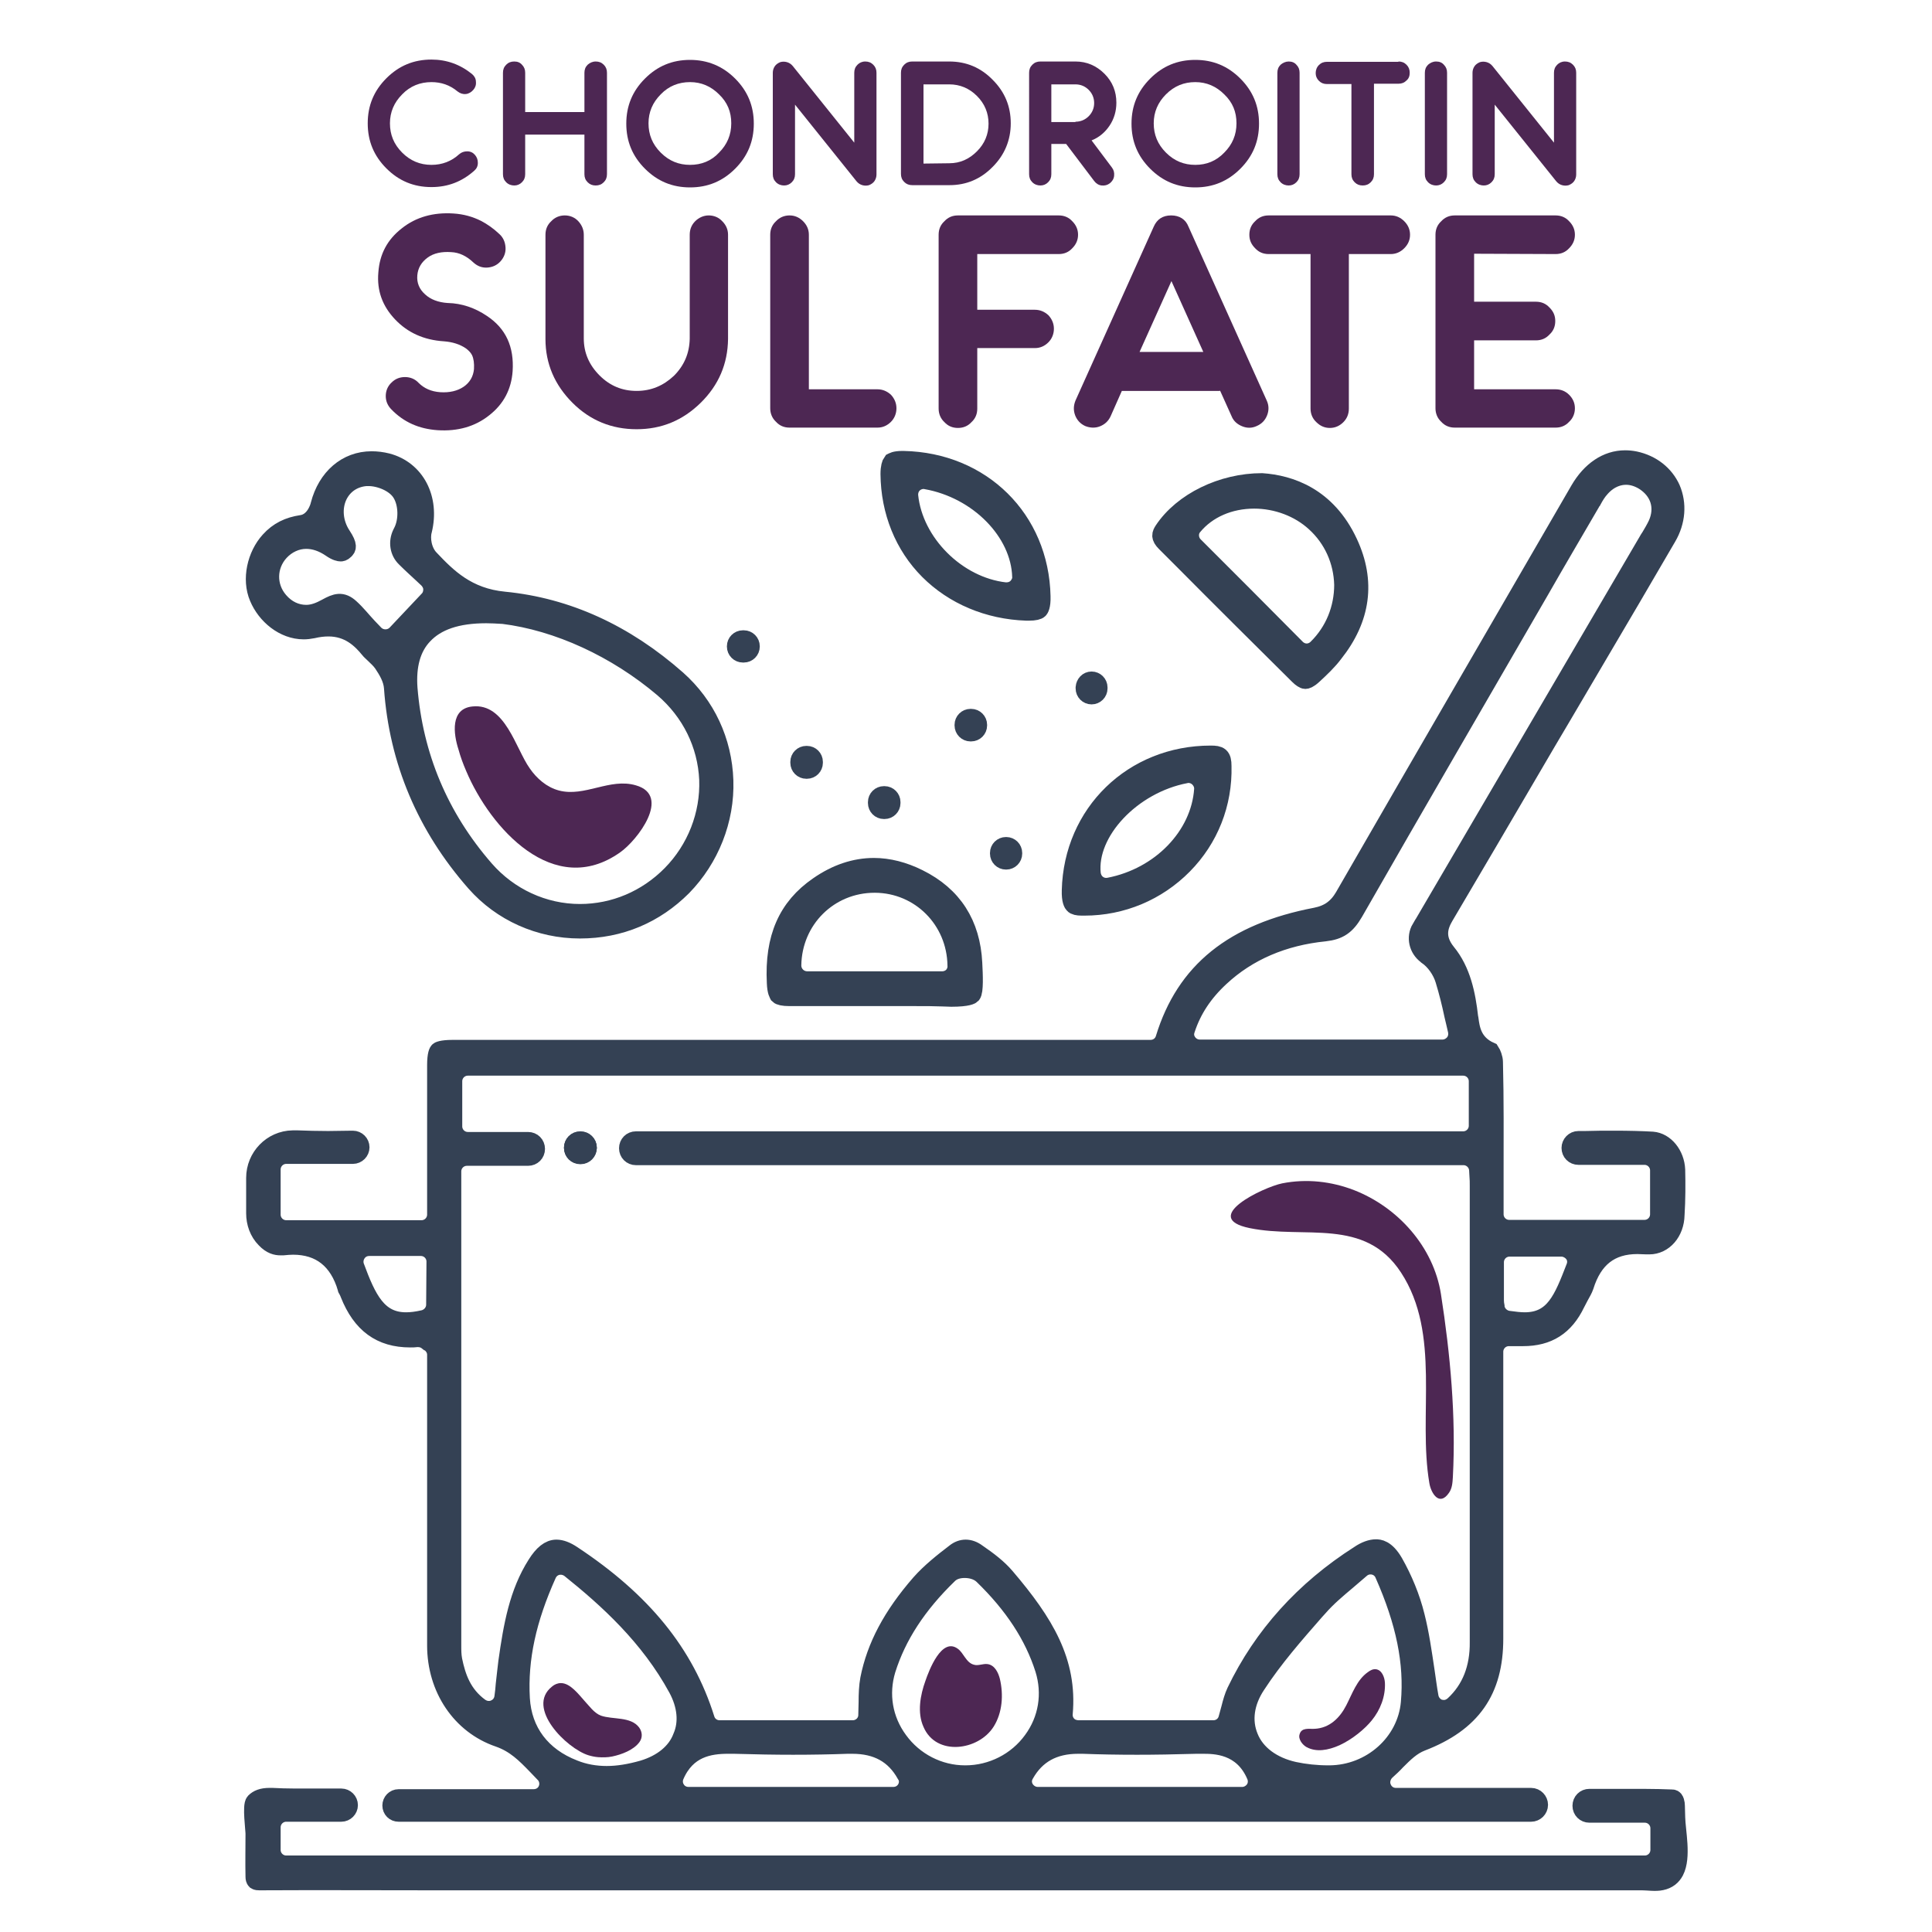 <svg xmlns="http://www.w3.org/2000/svg" xmlns:xlink="http://www.w3.org/1999/xlink" id="Layer_1" x="0px" y="0px" viewBox="0 0 600 600" style="enable-background:new 0 0 600 600;" xml:space="preserve"><style type="text/css">	.st0{fill:#344154;stroke:#344154;stroke-width:5.91;stroke-miterlimit:10;}	.st1{fill:#4D2753;}</style><path class="st0" d="M520.4,363.3c-0.2-4.7-3.4-8.6-7.2-8.9c-3.5-0.2-7.3-0.3-11.9-0.3c-3,0-6,0-9,0.1c-0.7,0-1.4,0-2.1,0 c-1.3,0-2.3,1.1-2.3,2.3l0,0c0,1.3,1,2.3,2.3,2.3h20.5c2.6,0,4.7,2.1,4.7,4.7v13.6c0,2.6-2.1,4.7-4.7,4.7h-42 c-2.6,0-4.7-2.1-4.7-4.7c0-4,0-8,0-12c0-12.1,0.1-23.6-0.2-35.3c0-1.1-0.6-2.6-1-3.2c-5.7-2.5-6.2-7.3-6.6-10.2l-0.1-0.5 c-0.8-7.1-2.3-14.4-6.9-20c-3.8-4.7-2.4-8.5-0.7-11.4c9.1-15.4,18.3-31.1,27.2-46.3c3.1-5.3,6.2-10.6,9.3-15.8 c3.4-5.8,6.8-11.6,10.3-17.5c7.4-12.5,15-25.5,22.4-38.2c2.8-4.8,3.2-10.2,1.2-14.9c-2-4.4-6-7.6-11.2-8.7c-1-0.2-2-0.3-3-0.3 c-5.6,0-10.6,3.4-14.1,9.4c-24.6,42.5-48.8,84.1-73.1,126.3c-2.1,3.6-4.8,5.5-8.8,6.3c-25.6,4.9-40.5,16.9-46.9,37.8 c-0.6,2-2.4,3.3-4.5,3.3H140.6c-3.6,0-4.3,0.6-4.3,0.6c-0.1,0.1-0.7,0.8-0.7,4.3c0,9.9,0,19.7,0,29.5v16.9c0,2.6-2.1,4.7-4.7,4.7 h-42c-2.6,0-4.7-2.1-4.7-4.7v-14c0-2.6,2.1-4.7,4.7-4.7h20.7c1.2,0,2.2-1,2.2-2.2l0,0c0-1.2-1-2.2-2.2-2.2h-0.4 c-2.4,0-4.9,0.1-7.3,0.1c-3.6,0-6.6-0.1-9.4-0.2c-0.5,0-1,0-1.4,0c-0.1,0-0.2,0-0.2,0c-6.4,0.1-11.5,5.4-11.5,11.8v11 c0,2.9,1,5.8,3.1,7.9c1.8,1.9,3.4,2.2,4.6,2.2c0.3,0,0.5,0,0.8,0c1.1-0.1,2.1-0.2,3.1-0.2c8.5,0,14.2,4.5,16.8,13.3 c0.1,0.1,0.1,0.2,0.1,0.3c0.2,0.4,0.5,0.9,0.7,1.5c3.7,9.3,9.7,13.7,18.8,13.7c0.7,0,1.4,0,2.1-0.1h0.3c1.5,0,2.5,0.6,3,1 c0.1,0,0.1,0.1,0.2,0.1c1.5,0.9,2.6,2.4,2.6,4.2v4.5c0,8.4,0,16.8,0,25.2c0,19.9,0,40.4,0,60.6c0,13.3,7.6,24.6,19.3,28.6 c5.2,1.8,8.4,5.1,11.8,8.6c0.8,0.8,1.5,1.6,2.3,2.4c1.4,1.3,1.8,3.4,1.1,5.1c-0.7,1.8-2.4,2.9-4.4,2.9h-41.9c-1.2,0-2.1,1-2.1,2.1 l0,0c0,1.2,0.9,2.1,2.1,2.1h351.7c1.2,0,2.3-1,2.3-2.3l0,0c0-1.2-1-2.3-2.3-2.3h-42c-2,0-3.7-1.2-4.4-3.1c-0.7-1.8-0.1-3.9,1.3-5.2 c1.1-1,2.2-2,3.2-3.1c2.4-2.4,4.7-4.7,7.8-5.9c15.6-6,22.5-15.9,22.5-32c0-19.7,0-39.4,0-59.1v-24.9l0-5.1c0-2.6,2.1-4.7,4.7-4.7h4 c0.1,0,0.3,0,0.4,0c7.7,0,12.9-3.3,16.3-10.4c0.4-0.8,0.8-1.5,1.2-2.3c0.6-1.1,1.2-2.1,1.5-3c2.7-8.7,8.1-12.9,16.5-12.9 c0.9,0,1.9,0.1,2.9,0.1c0.3,0,0.5,0,0.8,0c4.4,0,7.9-4,8-9.3C520.5,372.5,520.5,367.8,520.4,363.3L520.4,363.3z M135.3,405.2 c0,2.2-1.6,4.1-3.7,4.6c-2.2,0.5-3.9,0.7-5.5,0.7c-8.9,0-12.2-7.1-15.9-17.1c-0.5-1.4-0.3-3,0.6-4.3c0.9-1.3,2.3-2,3.9-2h16 c2.6,0,4.7,2.1,4.7,4.7L135.3,405.2L135.3,405.2z M368.2,319.6c2-6.1,5.5-11.4,10.7-16.2c8.6-8,19.6-12.7,32.5-14 c4.4-0.5,6.6-2,9-6.1c19.1-33.4,38.8-67.2,57.7-99.9c5.2-9.1,10.5-18.1,15.8-27.2c0.1-0.3,0.3-0.6,0.5-0.8c0.7-1.3,1.5-2.7,2.7-4 c2.8-3.1,5.8-3.8,7.9-3.8c1.9,0,3.8,0.6,5.6,1.7c4.9,3.1,6.5,8.3,4.2,13.5c-0.7,1.5-1.5,2.8-2.2,4l-0.4,0.6 c-17.1,29.2-34.2,58.4-51.3,87.6l-19.5,33.3c0,0,0,0.1-0.1,0.1c-1.6,2.7-0.8,6.2,1.8,8.1c0,0,0.1,0.1,0.1,0.1 c2.5,1.7,4.6,4.7,5.5,7.7c1.1,3.6,2,7.2,2.8,11c0.4,1.5,0.7,3.1,1.1,4.7c0.3,1.4,0,2.9-0.9,4c-0.9,1.1-2.3,1.8-3.7,1.8h-75.4 c-2.1,0-4-1.4-4.6-3.6C367.8,321.3,367.9,320.4,368.2,319.6L368.2,319.6z M199.8,549.6c-4.2,1.2-7.9,1.8-11.4,1.8s-7-0.6-10.2-1.9 c-10.1-3.9-16-11.7-16.6-22c-0.7-12.4,2-24.7,8.3-38.7c0.6-1.3,1.8-2.3,3.2-2.6c0.4-0.1,0.7-0.1,1.1-0.1c1.1,0,2.1,0.4,2.9,1 c11.6,9.3,24.6,21,33.4,37.2c2.8,5.2,3.4,10.6,1.4,15.2C210.1,544.3,205.7,547.8,199.8,549.6L199.8,549.6z M281.5,555.6 c-0.9,1.5-2.4,2.3-4.1,2.3h-63.6c-1.6,0-3.1-0.8-3.9-2.1c-0.9-1.3-1-3-0.4-4.4c3.7-8.6,10.8-9.7,16.6-9.7c0.6,0,1.3,0,1.9,0 c6.8,0.2,12.7,0.3,18.3,0.3c6,0,11.5-0.1,16.9-0.3c0.5,0,1,0,1.5,0c7.7,0,13.2,3,16.7,9.3C282.4,552.4,282.3,554.2,281.5,555.6 L281.5,555.6z M299.7,551.2c-8.2,0-15.9-4-20.7-10.6c-4.8-6.5-6.1-14.5-3.8-22.1c3.3-10.5,9.6-20.2,19.3-29.6 c1.5-1.5,3.6-1.8,5.1-1.8c1.4,0,3.9,0.3,5.7,2c9.5,9.2,15.8,18.8,19.1,29.2c2.4,7.7,1.1,15.8-3.7,22.3c-4.8,6.6-12.6,10.6-20.9,10.6 L299.7,551.2L299.7,551.2z M389.7,555.8c-0.9,1.3-2.4,2.1-3.9,2.1h-63.5c-1.7,0-3.2-0.9-4.1-2.3c-0.9-1.5-0.9-3.2,0-4.7 c3.5-6.2,9-9.2,16.6-9.2c0.5,0,1,0,1.5,0c5.3,0.2,10.8,0.3,16.8,0.3c5.5,0,11.5-0.1,18.4-0.3c0.7,0,1.3,0,2,0c3.7,0,12.5,0,16.6,9.7 C390.7,552.8,390.6,554.5,389.7,555.8L389.7,555.8z M438,528.8c-1.1,12.5-12.1,22.3-25.1,22.4h-0.4c-3.7,0-7.3-0.4-10.6-1.1 c-6.8-1.5-12-5.3-14.1-10.6c-2.1-5.1-1.3-10.9,2.3-16.3c5.4-8.3,12-15.8,18.3-23l1-1.1c2.7-3.1,5.7-5.6,8.9-8.3 c1.4-1.2,2.8-2.4,4.2-3.6c0.9-0.8,2-1.2,3.1-1.2c0.3,0,0.6,0,1,0.1c1.5,0.3,2.7,1.3,3.3,2.7C436.5,503.7,439.1,516.4,438,528.8 L438,528.8z M451.6,529.6c-0.9,0.8-2,1.3-3.2,1.3c-0.5,0-1-0.1-1.5-0.2c-1.6-0.6-2.8-2-3.1-3.7c-0.5-2.7-0.8-5.3-1.2-7.9 c-0.9-6-1.7-11.7-3.1-17.2c-1.4-5.7-3.8-11.5-6.7-16.6c-2.5-4.3-4.7-4.3-5.5-4.3c-1.4,0-3.2,0.6-5.1,1.9 c-17.1,10.9-30,25.2-38.3,42.5c-0.7,1.5-1.2,3.2-1.7,5.2c-0.3,1.1-0.6,2.2-0.9,3.3c-0.6,2-2.4,3.3-4.5,3.3h-41.8 c-0.8,0-1.6-0.2-2.3-0.5c-1.8-0.9-2.7-2.8-2.5-4.6c1.4-16-5.8-28-18-42.3c-2.3-2.7-5.3-5-8.8-7.4c-1.2-0.9-2.4-1.3-3.5-1.3 s-2.2,0.4-3.2,1.2c-3.8,2.9-7.7,6-10.8,9.5c-8.8,10.1-13.8,19.6-15.8,29.7c-0.4,2.2-0.5,4.6-0.5,7.2c0,1.3-0.1,2.7-0.1,4.1 c-0.1,2.5-2.2,4.4-4.7,4.4h-41.3c-2.1,0-3.9-1.3-4.5-3.3c-6.4-20.4-19.6-36.6-41.4-51c-1.8-1.2-3.4-1.8-4.8-1.8 c-2.1,0-4.1,1.6-6.1,4.8c-5.6,8.8-7.4,18.9-9,30.3c-0.3,2.2-0.5,4.6-0.8,7c-0.1,1.2-0.2,2.5-0.4,3.8c-0.2,1.7-1.2,3.1-2.8,3.8 c-0.6,0.3-1.3,0.4-1.9,0.4c-1,0-1.9-0.3-2.8-0.9c-5.5-4-7.3-9.4-8.4-14.7c-0.3-1.6-0.3-3.1-0.3-4.4v-0.5c0-41.6,0-83.3,0-124.9v-22 c0-2.6,2.1-4.7,4.7-4.7h19c1.3,0,2.3-1,2.3-2.3l0,0c0-1.3-1-2.3-2.3-2.3h-18.7c-2.6,0-4.7-2.1-4.7-4.7v-14c0-2.6,2.1-4.7,4.7-4.7 h309.1c2.6,0,4.7,2.1,4.7,4.7v13.8c0,2.6-2.1,4.7-4.7,4.7H197.5c-1.3,0-2.3,1-2.3,2.3l0,0c0,1.3,1,2.3,2.3,2.3h257 c2.5,0,4.6,2,4.7,4.5c0,0.6,0.1,1.2,0.1,1.7c0.1,1.1,0.1,2.1,0.1,3.2c0,15.6,0,31.3,0,46.9c0,31,0,63.2,0,94.7 C459.5,518.1,456.9,524.7,451.6,529.6L451.6,529.6z M489.3,393.6c-3.8,9.8-6.5,16.9-15.8,16.9c-1.5,0-3.1-0.2-5.3-0.5 c-2-0.4-3.6-2-3.9-4c0-0.1,0-0.2,0-0.3c-0.1-0.5-0.2-1.1-0.2-1.9c0-2.9,0-5.7,0-8.7v-3.1c0-2.6,2.1-4.7,4.7-4.7h16.1 c1.5,0,3,0.8,3.9,2C489.7,390.5,489.9,392.1,489.3,393.6L489.3,393.6z"></path><path class="st0" d="M520,581.1c-0.8,1.5-2.1,2.6-4.1,3c-1.8,0.4-4.1,0-6,0H134.6c-18,0-36.1-0.1-54.1,0c-0.3,0-0.7,0-1-0.2 c-0.2-0.2-0.3-0.6-0.3-1c-0.1-4.5,0-8.9,0-13.4c0-1.4-1-8.8,0-9.8c0.9-0.9,2.2-1.5,4.5-1.5c0.3,0,0.5,0,0.8,0 c2.1,0.1,4.4,0.2,7.2,0.2c1.8,0,3.5,0,5.3,0c0.2,0,5.8,0,9,0c1.2,0,2.2,1,2.2,2.2l0,0c0,1.2-1,2.2-2.2,2.2H88.9 c-2.6,0-4.7,2.1-4.7,4.7v7c0,2.6,2.1,4.7,4.7,4.7h421.9c2.6,0,4.7-2.1,4.7-4.7v-6.7c0-2.6-2.1-4.7-4.7-4.7h-17.2 c-1.3,0-2.3-1-2.3-2.3l0,0c0-1.3,1-2.3,2.3-2.3c3.5,0,9.7,0,10.1,0c2.1,0,4.3,0,6.5,0c3.6,0,6.5,0.1,9.2,0.2c0.7,0,0.9,1.5,0.9,2 l0.1,3.7C520.5,568.8,522.3,576.7,520,581.1L520,581.1z"></path><path class="st0" d="M224.8,242.4c-0.4-12.2-5.6-23.3-14.6-31.3c-16.2-14.3-34.2-22.5-53.6-24.4c-11.6-1.1-17.8-7.4-23.2-13.1 c-2.3-2.4-2.9-6.4-2.2-8.9c2.4-9.8-2.2-18.7-11-21c-1.6-0.4-3.2-0.6-4.8-0.6c-7.7,0-13.8,5.3-16,13.7c-0.1,0.6-1.5,5.5-5.7,6.1 c-4,0.6-7.2,2.1-9.9,5.1c-4.1,4.5-5.8,11.9-3.4,17.5c2.3,5.5,7.8,10.1,13.9,10.1c0.9,0,1.8-0.1,2.8-0.3c1.7-0.4,3.3-0.6,4.9-0.6 c6.4,0,10.2,3.7,12.8,6.9c0.3,0.4,0.8,0.8,1.3,1.3c0.9,0.9,2,1.8,2.9,3.1c1.4,2.1,3,4.7,3.2,7.6c1.6,22.7,10.2,43,25.5,60.4 c8.1,9.2,19.9,14.5,32.4,14.5s23.3-4.7,31.8-13.2C220.4,266.6,225.2,254.6,224.8,242.4L224.8,242.4z M119.7,198.4L119.7,198.4 c-1.3,0-2.5-0.5-3.4-1.4c-0.6-0.6-1.3-1.4-2.1-2.2c-1.8-1.9-3.5-4.1-5.5-5.9c-2.5-2.3-4.3-1.7-7.2-0.1c-2,1.1-4.1,2-6.4,2 c-3.2,0-6.2-1.4-8.5-4.1c-3.9-4.5-3.8-11,0.2-15.4c2.2-2.4,5.2-3.8,8.3-3.8c2.6,0,5.2,0.9,7.7,2.6c1.7,1.2,2.7,1.3,3,1.3 c0.2,0,0.6,0,1.2-0.6c0.6-0.6,1.2-1.2-0.9-4.4c-2.6-3.9-3-8.7-1.2-12.5c1.7-3.5,4.9-5.6,8.8-5.9c0.3,0,0.6,0,0.8,0 c3.4,0,8.2,1.8,10.2,5c2.1,3.3,2.2,8.7,0.4,12.2c-0.1,0.2-0.2,0.4-0.3,0.6c-1.2,2.5-0.8,5.5,1.2,7.4c0,0,0,0,0.1,0.1 c1.8,1.8,3.7,3.5,5.2,4.9c0.6,0.6,1.2,1.1,1.6,1.5c0.9,0.9,1.5,2.1,1.5,3.3c0,1.3-0.4,2.5-1.3,3.4L123.1,197 C122.2,197.9,121,198.4,119.7,198.4L119.7,198.4z M208.5,271.7c-7.6,7.7-17.7,12-28.4,12c-11.3,0-22.1-5-29.6-13.6 c-14.2-16.3-22.1-35.3-23.8-56.4c-0.5-7,1-12.6,4.7-16.5c4.1-4.4,10.5-6.6,19.6-6.6c1.6,0,3.3,0.1,5,0.2c0.1,0,0.1,0,0.2,0 c17.1,2.1,35.3,10.5,49.9,22.9c8.5,7.3,13.5,17.4,14,28.4C220.5,253,216.3,263.8,208.5,271.7L208.5,271.7z"></path><path class="st0" d="M418.7,168.6c-6.7-14.4-18.2-18.1-26.8-18.7h0c-12.3,0-24.6,6-30.5,14.9c-0.7,1.1-1.1,1.9,0.6,3.6l5.5,5.5 c11.7,11.8,23.9,23.9,35.9,35.8c0.8,0.8,1.6,1.3,2,1.3c0.2,0,0.9-0.1,2.3-1.4c2.5-2.3,4.7-4.4,6.5-6.8 C422.7,192.1,424.3,180.6,418.7,168.6L418.7,168.6z M409.1,201.4c-0.9,0.9-2.1,1.4-3.3,1.4s-2.4-0.5-3.3-1.4l-16.1-16.2l-15.6-15.6 c-1.7-1.7-1.9-4.5-0.3-6.3c4.4-5.3,11.3-8.3,19-8.3c7,0,14,2.6,19,7.2c5.5,5,8.6,11.9,8.8,19.4C417.3,189,414.5,196.1,409.1,201.4 L409.1,201.4z"></path><path class="st0" d="M302.1,299.1c-0.6-12.1-6.2-20.9-16.9-26.2c-4.6-2.3-9.3-3.5-13.8-3.5c-5.8,0-11.6,1.9-17.2,5.8 c-9.6,6.6-13.8,16.1-13.1,30c0.1,2.8,0.7,3.5,0.8,3.7c0.3,0.3,1.3,0.6,3.3,0.6c3.5,0,7,0,10.5,0h15.9c2.1,0,4.3,0,6.4,0 c2.2,0,4.3,0,6.5,0c3,0,5.6,0,8,0.1c1.1,0,2,0.1,2.9,0.1c5.3,0,6.2-0.8,6.3-0.9C302.5,307.9,302.3,302.8,302.1,299.1L302.1,299.1z  M296,303.2c-0.9,0.9-2.1,1.4-3.4,1.4h-41.9c-1.3,0-2.5-0.5-3.4-1.4c-0.9-0.9-1.4-2.1-1.4-3.4c0.2-14.3,11.5-25.5,25.7-25.5h0.2 c14,0.1,25.2,11.3,25.4,25.5C297.3,301.1,296.8,302.3,296,303.2L296,303.2z"></path><path class="st0" d="M280.6,143h-0.4c-2.3,0-2.9,0.5-3.1,0.6c-0.3,0.4-0.7,1.5-0.7,3.6c0.1,11.6,4.4,22.2,12.1,29.9 c7.7,7.7,18.4,12.3,30.3,12.7c0.2,0,0.5,0,0.7,0c1.9,0,2.8-0.3,3.1-0.6c0.1-0.1,0.8-0.9,0.7-4C322.8,161.3,304.8,143.5,280.6,143 L280.6,143z M315.8,182.6c-0.9,0.8-2,1.2-3.2,1.2c-0.2,0-0.4,0-0.5,0c-15-1.7-28.4-15.1-29.9-29.8c-0.1-1.5,0.4-2.9,1.5-3.9 c0.9-0.8,2-1.2,3.2-1.2c0.3,0,0.5,0,0.8,0.1c16.2,2.9,29.2,16.1,29.6,30.1C317.4,180.3,316.8,181.6,315.8,182.6L315.8,182.6z"></path><path class="st0" d="M376,234.5c-24.1,0-42.7,18.1-43.3,42c-0.1,3.2,0.6,4.1,0.8,4.3c0.3,0.4,1.2,0.6,2.4,0.6c0.3,0,0.6,0,0.9,0 c11.6,0,22.5-4.6,30.6-12.8c8.1-8.2,12.4-19.1,12.1-30.7C379.5,234.9,378.7,234.5,376,234.5L376,234.5z M344.5,275.5 c-0.3,0-0.6,0.1-0.9,0.1c-1,0-2-0.3-2.8-0.9c-1.1-0.8-1.7-2-1.9-3.3c-1.4-13.1,12.5-27.9,29.3-31.1c0.3-0.1,0.6-0.1,0.9-0.1 c1.1,0,2.2,0.4,3.1,1.2c1.1,1,1.7,2.4,1.6,3.8C372.8,259.7,360.5,272.4,344.5,275.5L344.5,275.5z"></path><path class="st0" d="M230.7,198.7h0.3c1.1,0,2,0.9,2,2v0.1c0,1.1-0.9,2-2,2h-0.3c-1.1,0-2-0.9-2-2v-0.1 C228.7,199.6,229.6,198.7,230.7,198.7z"></path><path class="st0" d="M312.4,262.9h0.1c1.1,0,2,0.9,2,2v0.2c0,1.1-0.9,2-2,2h-0.1c-1.1,0-2-0.9-2-2v-0.2 C310.4,263.8,311.3,262.9,312.4,262.9z"></path><path class="st0" d="M339,211.5L339,211.5c1.1,0,2,0.9,2,2v0.3c0,1.1-0.9,2-2,2h0c-1.1,0-2-0.9-2-2v-0.3 C337.1,212.4,337.9,211.5,339,211.5z"></path><path class="st0" d="M250.4,234.6h0.2c1.1,0,2,0.9,2,2v0.3c0,1.1-0.9,2-2,2h-0.2c-1.1,0-2-0.9-2-2v-0.3 C248.4,235.5,249.3,234.6,250.4,234.6z"></path><path class="st0" d="M274.5,247.1h0.2c1.1,0,2,0.9,2,2v0.3c0,1.1-0.9,2-2,2h-0.2c-1.1,0-2-0.9-2-2v-0.3 C272.5,248,273.4,247.1,274.5,247.1z"></path><path class="st0" d="M301.4,223.1h0.2c1.1,0,2,0.9,2,2v0.2c0,1.1-0.9,2-2,2h-0.2c-1.1,0-2-0.9-2-2v-0.2 C299.4,224,300.3,223.1,301.4,223.1z"></path><path class="st0" d="M180.2,358.5L180.2,358.5c-1.2,0-2.1-0.9-2.1-2.1l0,0c0-1.1,0.9-2.1,2.1-2.1h0.1c1.1,0,2.1,0.9,2.1,2.1l0,0 C182.3,357.6,181.4,358.5,180.2,358.5z"></path><path class="st0" d="M180.2,354.4L180.2,354.4c1.2,0,2.2,0.9,2.2,2.1v0c0,1.1-0.9,2.1-2.1,2.1h-0.1c-1.1,0-2.1-0.9-2.1-2.1v0 C178.1,355.3,179,354.4,180.2,354.4z"></path><path class="st1" d="M142.6,47.9c0.7-0.6,1.5-0.9,2.5-0.9c1,0,1.8,0.4,2.4,1.1s0.9,1.5,0.9,2.5c0,1-0.4,1.8-1.1,2.4 c-3.8,3.4-8.2,5.1-13.3,5.1c-5.5,0-10.1-1.9-14-5.8c-3.9-3.9-5.8-8.5-5.8-14s1.9-10.1,5.8-14c3.9-3.9,8.5-5.8,14-5.8 c4.7,0,8.9,1.5,12.6,4.5c0.7,0.6,1.2,1.4,1.2,2.4c0.1,1-0.2,1.8-0.8,2.5c-0.6,0.7-1.4,1.2-2.3,1.3c-1,0.1-1.8-0.2-2.6-0.8 c-2.4-2-5.1-2.9-8.1-2.9c-3.5,0-6.6,1.2-9.1,3.8c-2.5,2.5-3.8,5.5-3.8,9s1.2,6.5,3.8,9.1c2.5,2.5,5.5,3.8,9.1,3.8 C137.3,51.2,140.2,50.1,142.6,47.9L142.6,47.9z"></path><path class="st1" d="M185,19.1c1,0,1.8,0.3,2.5,1s1,1.5,1,2.5v31.5c0,1-0.3,1.8-1,2.5s-1.5,1-2.5,1s-1.8-0.3-2.5-1 c-0.7-0.7-1-1.5-1-2.5V41.8h-18.4v12.3c0,1-0.3,1.8-1,2.5c-0.7,0.7-1.5,1-2.4,1s-1.8-0.3-2.5-1c-0.7-0.7-1-1.5-1-2.5V22.6 c0-1,0.3-1.8,1-2.5c0.7-0.7,1.5-1,2.5-1s1.8,0.3,2.4,1c0.7,0.7,1,1.5,1,2.5v12.2h18.4V22.6c0-1,0.3-1.8,1-2.5 C183.2,19.5,184,19.1,185,19.1z"></path><path class="st1" d="M214.3,18.6c5.4,0,10.1,1.9,14,5.8c3.9,3.9,5.8,8.5,5.8,14s-1.9,10.1-5.8,14s-8.5,5.8-14,5.8s-10.1-1.9-14-5.8 c-3.9-3.9-5.8-8.5-5.8-14s1.9-10.1,5.8-14S208.8,18.6,214.3,18.6z M214.3,51.2c3.5,0,6.6-1.2,9-3.8c2.5-2.5,3.8-5.5,3.8-9.1 s-1.2-6.5-3.8-9c-2.5-2.5-5.5-3.8-9-3.8s-6.6,1.2-9.1,3.8c-2.5,2.5-3.8,5.5-3.8,9s1.2,6.5,3.8,9.1C207.8,50,210.8,51.2,214.3,51.2z"></path><path class="st1" d="M268.7,19.1c1,0,1.8,0.3,2.5,1c0.7,0.7,1,1.5,1,2.5v31.6c0,0.7-0.2,1.4-0.6,2c-0.4,0.6-1,1-1.7,1.3 c-0.7,0.2-1.4,0.2-2.1,0c-0.7-0.2-1.3-0.6-1.8-1.2l-19.1-23.8v21.6c0,1-0.3,1.8-1,2.5c-0.7,0.7-1.5,1-2.4,1s-1.8-0.3-2.5-1 c-0.7-0.7-1-1.5-1-2.5V22.6c0-0.7,0.2-1.4,0.6-2c0.4-0.6,1-1,1.7-1.3c0.7-0.2,1.4-0.2,2.1,0c0.7,0.2,1.3,0.6,1.8,1.2l19.1,23.8V22.6 c0-1,0.3-1.8,1-2.5C266.9,19.5,267.7,19.1,268.7,19.1L268.7,19.1z"></path><path class="st1" d="M294.8,19.1c5.3,0,9.8,1.9,13.5,5.7c3.8,3.8,5.6,8.3,5.6,13.5s-1.9,9.8-5.6,13.5c-3.7,3.8-8.2,5.7-13.4,5.7 h-11.6c-1,0-1.8-0.3-2.5-1c-0.7-0.7-1-1.5-1-2.5V22.6c0-1,0.3-1.8,1-2.5s1.5-1,2.5-1L294.8,19.1L294.8,19.1z M294.8,50.7 c3.4,0,6.2-1.3,8.6-3.7c2.4-2.4,3.6-5.3,3.6-8.6s-1.2-6.2-3.6-8.6c-2.4-2.4-5.3-3.6-8.6-3.6h-8v24.6L294.8,50.7L294.8,50.7z"></path><path class="st1" d="M346.7,31.9c0,2.6-0.7,5-2.1,7.1c-1.4,2.1-3.3,3.7-5.6,4.6l6.3,8.4c0.6,0.8,0.8,1.6,0.7,2.6 c-0.1,1-0.6,1.7-1.3,2.3c-0.8,0.6-1.6,0.8-2.6,0.7c-0.9-0.1-1.7-0.6-2.3-1.4l-8.7-11.5h-4.6v9.4c0,1-0.3,1.8-1,2.5 c-0.7,0.7-1.5,1-2.4,1s-1.8-0.3-2.5-1c-0.7-0.7-1-1.5-1-2.5V22.6c0-1,0.3-1.8,1-2.5s1.5-1,2.5-1h0.2l0.2,0l0.2,0H334 c3.5,0,6.5,1.3,9,3.8C345.5,25.4,346.7,28.4,346.7,31.9L346.7,31.9z M334,37.8c1.6,0,3-0.6,4.1-1.7c1.1-1.1,1.7-2.5,1.7-4.1 s-0.6-3-1.7-4.1c-1.1-1.1-2.5-1.7-4.1-1.7h-7.5v11.7H334L334,37.8z"></path><path class="st1" d="M371.2,18.6c5.5,0,10.1,1.9,14,5.8c3.9,3.9,5.8,8.5,5.8,14s-1.9,10.1-5.8,14s-8.5,5.8-14,5.8s-10.1-1.9-14-5.8 c-3.9-3.9-5.8-8.5-5.8-14s1.9-10.1,5.8-14S365.7,18.6,371.2,18.6z M371.2,51.2c3.5,0,6.5-1.2,9-3.8c2.5-2.5,3.8-5.5,3.8-9.1 s-1.2-6.5-3.8-9c-2.5-2.5-5.5-3.8-9-3.8s-6.5,1.2-9.1,3.8c-2.5,2.5-3.8,5.5-3.8,9s1.2,6.5,3.8,9.1C364.7,50,367.7,51.2,371.2,51.2z"></path><path class="st1" d="M400.2,19.1c1,0,1.8,0.3,2.4,1c0.7,0.7,1,1.5,1,2.5v31.5c0,1-0.3,1.8-1,2.5c-0.7,0.7-1.5,1-2.4,1 s-1.8-0.3-2.5-1c-0.7-0.7-1-1.5-1-2.5V22.6c0-1,0.3-1.8,1-2.5C398.4,19.5,399.3,19.1,400.2,19.1z"></path><path class="st1" d="M434.3,19.1c1,0,1.8,0.3,2.5,1c0.7,0.7,1,1.5,1,2.5s-0.3,1.8-1,2.4c-0.7,0.7-1.5,1-2.5,1h-7.6v28.1 c0,1-0.3,1.8-1,2.5s-1.5,1-2.5,1s-1.8-0.3-2.5-1c-0.7-0.7-1-1.5-1-2.5V26.1h-7.6c-1,0-1.8-0.3-2.5-1c-0.7-0.7-1-1.5-1-2.4 s0.3-1.8,1-2.5c0.7-0.7,1.5-1,2.5-1H434.3L434.3,19.1z"></path><path class="st1" d="M446,19.1c1,0,1.8,0.3,2.4,1c0.7,0.7,1,1.5,1,2.5v31.5c0,1-0.3,1.8-1,2.5c-0.7,0.7-1.5,1-2.4,1s-1.8-0.3-2.5-1 c-0.7-0.7-1-1.5-1-2.5V22.6c0-1,0.3-1.8,1-2.5C444.2,19.5,445,19.1,446,19.1z"></path><path class="st1" d="M486,19.1c1,0,1.8,0.3,2.5,1c0.7,0.7,1,1.5,1,2.5v31.6c0,0.7-0.2,1.4-0.6,2c-0.4,0.6-1,1-1.7,1.3 c-0.7,0.2-1.4,0.2-2.1,0c-0.7-0.2-1.3-0.6-1.8-1.2l-19.1-23.8v21.6c0,1-0.3,1.8-1,2.5c-0.7,0.7-1.5,1-2.4,1s-1.8-0.3-2.5-1 c-0.7-0.7-1-1.5-1-2.5V22.6c0-0.7,0.2-1.4,0.6-2c0.4-0.6,1-1,1.7-1.3c0.7-0.2,1.4-0.2,2.1,0c0.7,0.2,1.3,0.6,1.8,1.2l19.1,23.8V22.6 c0-1,0.3-1.8,1-2.5C484.2,19.5,485,19.1,486,19.1z"></path><path class="st1" d="M151.2,98.1c5.9,3.9,8.5,9.6,8,17.2c-0.4,5.6-2.8,10.2-7.3,13.7c-4.4,3.5-9.8,5-16,4.6 c-5.8-0.4-10.5-2.5-14.3-6.4c-1.2-1.2-1.8-2.6-1.8-4.2c0-1.6,0.6-3.1,1.8-4.2c1.2-1.2,2.6-1.7,4.2-1.7s3.1,0.6,4.2,1.8 c1.7,1.7,3.9,2.7,6.7,2.9c2.9,0.2,5.4-0.4,7.3-1.7c1.9-1.3,3-3.2,3.2-5.5c0.1-1.8-0.1-3.2-0.6-4.3c-0.4-0.8-1.1-1.5-1.9-2.1 c-1.9-1.3-4.2-2-6.8-2.2c-6.3-0.4-11.3-2.7-15.2-6.8c-3.9-4.1-5.7-8.9-5.2-14.6c0.4-5.7,2.8-10.2,7.3-13.7c4.4-3.5,9.8-5,16-4.6 c3.2,0.2,6,1,8.6,2.3c1.9,1,3.8,2.3,5.7,4.1c1.2,1.1,1.8,2.5,1.9,4.2c0.1,1.6-0.5,3.1-1.6,4.3c-1.1,1.2-2.5,1.8-4.1,1.9 c-1.7,0.1-3.1-0.5-4.3-1.6c-2.1-2-4.4-3.1-6.9-3.2c-2.9-0.2-5.4,0.3-7.3,1.7c-1.9,1.4-3,3.2-3.2,5.5c-0.2,2.3,0.6,4.3,2.4,5.9 c1.7,1.6,4.1,2.5,7,2.7h0.1C143.4,94.2,147.5,95.6,151.2,98.1L151.2,98.1z"></path><path class="st1" d="M220.1,66.9c1.6,0,3.1,0.6,4.2,1.8c1.2,1.2,1.8,2.6,1.8,4.2v32.4c-0.1,7.7-2.9,14.3-8.5,19.8 c-5.6,5.5-12.2,8.2-19.9,8.2s-14.4-2.7-19.9-8.2c-5.5-5.5-8.4-12.1-8.4-19.8V72.9c0-1.7,0.6-3.1,1.8-4.2c1.1-1.2,2.6-1.8,4.2-1.8 s3.1,0.6,4.2,1.8c1.1,1.2,1.7,2.6,1.7,4.2v32.2c0,4.5,1.7,8.3,4.9,11.5c3.2,3.2,7,4.8,11.5,4.8s8.3-1.6,11.6-4.7 c3.2-3.2,4.8-7,4.9-11.5V72.9c0-1.7,0.6-3.1,1.7-4.2S218.5,66.9,220.1,66.9L220.1,66.9z"></path><path class="st1" d="M272.5,120.9c1.6,0,3,0.6,4.2,1.7c1.1,1.2,1.7,2.6,1.7,4.2c0,1.6-0.6,3.1-1.7,4.2c-1.2,1.2-2.6,1.8-4.2,1.8 h-27.3c-1.7,0-3.1-0.6-4.2-1.8c-1.2-1.1-1.8-2.6-1.8-4.2V72.9c0-1.7,0.6-3.1,1.8-4.2c1.1-1.2,2.6-1.8,4.2-1.8s3,0.6,4.2,1.8 c1.2,1.2,1.8,2.6,1.8,4.2v48L272.5,120.9L272.5,120.9z"></path><path class="st1" d="M328.8,66.9c1.7,0,3.1,0.6,4.2,1.8c1.2,1.2,1.8,2.6,1.8,4.2s-0.6,3-1.8,4.2c-1.1,1.2-2.5,1.8-4.2,1.8h-25.3 v17.3h17.9c1.6,0,3,0.6,4.2,1.7c1.1,1.2,1.7,2.6,1.7,4.2s-0.6,3.1-1.7,4.2c-1.2,1.2-2.6,1.8-4.2,1.8h-17.9v18.8 c0,1.7-0.6,3.1-1.8,4.2c-1.1,1.2-2.5,1.8-4.2,1.8s-3.1-0.6-4.2-1.8c-1.2-1.1-1.8-2.6-1.8-4.2V72.9c0-1.7,0.6-3.1,1.8-4.2 c1.1-1.2,2.5-1.8,4.2-1.8L328.8,66.9L328.8,66.9z"></path><path class="st1" d="M344.9,129.3c-0.7,1.5-1.8,2.5-3.3,3.1c-1.5,0.6-3.1,0.5-4.6-0.1c-1.5-0.7-2.5-1.8-3.1-3.3 c-0.6-1.6-0.5-3.1,0.1-4.6l24.3-54c1-2.3,2.8-3.5,5.4-3.5s4.5,1.2,5.4,3.5l24.3,54c0.7,1.5,0.7,3.1,0.1,4.6 c-0.6,1.5-1.6,2.6-3.2,3.3c-1.5,0.7-3,0.7-4.5,0.1s-2.7-1.6-3.3-3.1l-3.6-8l-0.1,0.1h-30.4L344.9,129.3L344.9,129.3z M373.7,109.3 l-9.9-22l-9.9,22H373.7L373.7,109.3z"></path><path class="st1" d="M431.9,66.9c1.6,0,3,0.6,4.2,1.8c1.2,1.2,1.8,2.6,1.8,4.2s-0.6,3-1.8,4.2c-1.2,1.2-2.6,1.8-4.2,1.8h-13v48 c0,1.7-0.6,3.1-1.7,4.2c-1.2,1.2-2.6,1.8-4.2,1.8s-3-0.6-4.2-1.8c-1.2-1.1-1.8-2.6-1.8-4.2v-48h-13c-1.7,0-3.1-0.6-4.2-1.8 c-1.2-1.2-1.8-2.5-1.8-4.2s0.6-3.1,1.8-4.2c1.1-1.2,2.5-1.8,4.2-1.8H431.9L431.9,66.9z"></path><path class="st1" d="M457.8,78.8v14.9H477c1.7,0,3.1,0.6,4.2,1.8c1.2,1.2,1.8,2.5,1.8,4.2s-0.6,3.1-1.8,4.2 c-1.1,1.2-2.5,1.8-4.2,1.8h-19.2v15.2h25.3c1.7,0,3.1,0.6,4.2,1.7c1.2,1.2,1.8,2.6,1.8,4.2s-0.6,3.1-1.8,4.2 c-1.1,1.2-2.5,1.8-4.2,1.8h-31.3c-1.7,0-3.1-0.6-4.2-1.8c-1.2-1.1-1.8-2.6-1.8-4.2V72.9c0-1.7,0.6-3.1,1.8-4.2 c1.1-1.2,2.5-1.8,4.2-1.8h31.3c1.7,0,3.1,0.6,4.2,1.8c1.2,1.2,1.8,2.6,1.8,4.2s-0.6,3-1.8,4.2c-1.1,1.2-2.5,1.8-4.2,1.8L457.8,78.8 L457.8,78.8z"></path><path class="st1" d="M420.5,369.6c13.6,5.3,24.7,17.6,27,32.3c2.9,18.6,4.7,38,3.7,56.8c-0.1,1.7-0.2,3.5-1.2,4.9 c-3,4.4-5.6,0.1-6.1-3c-3.6-21.2,3.7-46.3-8.8-65.4c-11.3-17.3-29.9-10.3-47-13.8c-15.6-3.2,4.2-12.7,10.1-13.9 C405.8,366,413.5,366.9,420.5,369.6L420.5,369.6z"></path><path class="st1" d="M182.7,545.1c1,0.3,1.9,0.5,3,0.6c1.5,0.1,2.9,0.1,4.4-0.2c2.9-0.6,6.7-2,8.5-4.5c1-1.4,0.9-3.1-0.1-4.5 c-2.6-3.5-8.2-2.4-11.9-3.7c-2.1-0.8-3.6-3-5.1-4.6c-1.8-2-4.4-5.5-7.3-5.5c-1,0-2,0.4-2.8,1.1C163.2,530.4,176,543,182.7,545.1 L182.7,545.1z"></path><path class="st1" d="M308.6,536.2c2.7-4.3,3.1-9.9,1.9-14.9c-0.5-1.9-1.6-4.2-3.8-4.5c-1.4-0.2-2.9,0.6-4.2,0.2 c-2.5-0.6-3.2-3.7-5.1-5c-5-3.6-8.9,6.8-10,10c-1.6,4.4-2.6,9.9-0.6,14.3C290.7,545.5,303.9,543.7,308.6,536.2L308.6,536.2z"></path><path class="st1" d="M416,542c4.1-1.9,7.9-5.1,10-7.7c2.7-3.3,4.3-7.5,4.1-11.7c-0.1-1.8-1-4-2.8-4.2c-0.9-0.1-1.7,0.3-2.5,0.9 c-3.4,2.4-4.8,6.6-6.7,10.3c-2,3.9-5.2,7.1-9.9,7.3c-1.6,0.1-4-0.5-4.6,1.7c-0.5,1.5,0.9,3.3,2.2,4C408.8,544.2,412.4,543.6,416,542 L416,542z"></path><path class="st1" d="M144.8,239.5c7.5,17.7,27.2,39.8,47.8,25.2c5.3-3.7,16-17.6,4.9-20.8c-8.1-2.4-15.9,3.7-23.9,1.6 c-3.8-1-6.9-3.7-9.1-6.9c-4.4-6.2-7.6-20.3-17.8-19.2c-6.9,0.7-5.9,8.5-4.3,13.4C143,235,143.8,237.2,144.8,239.5z"></path></svg>